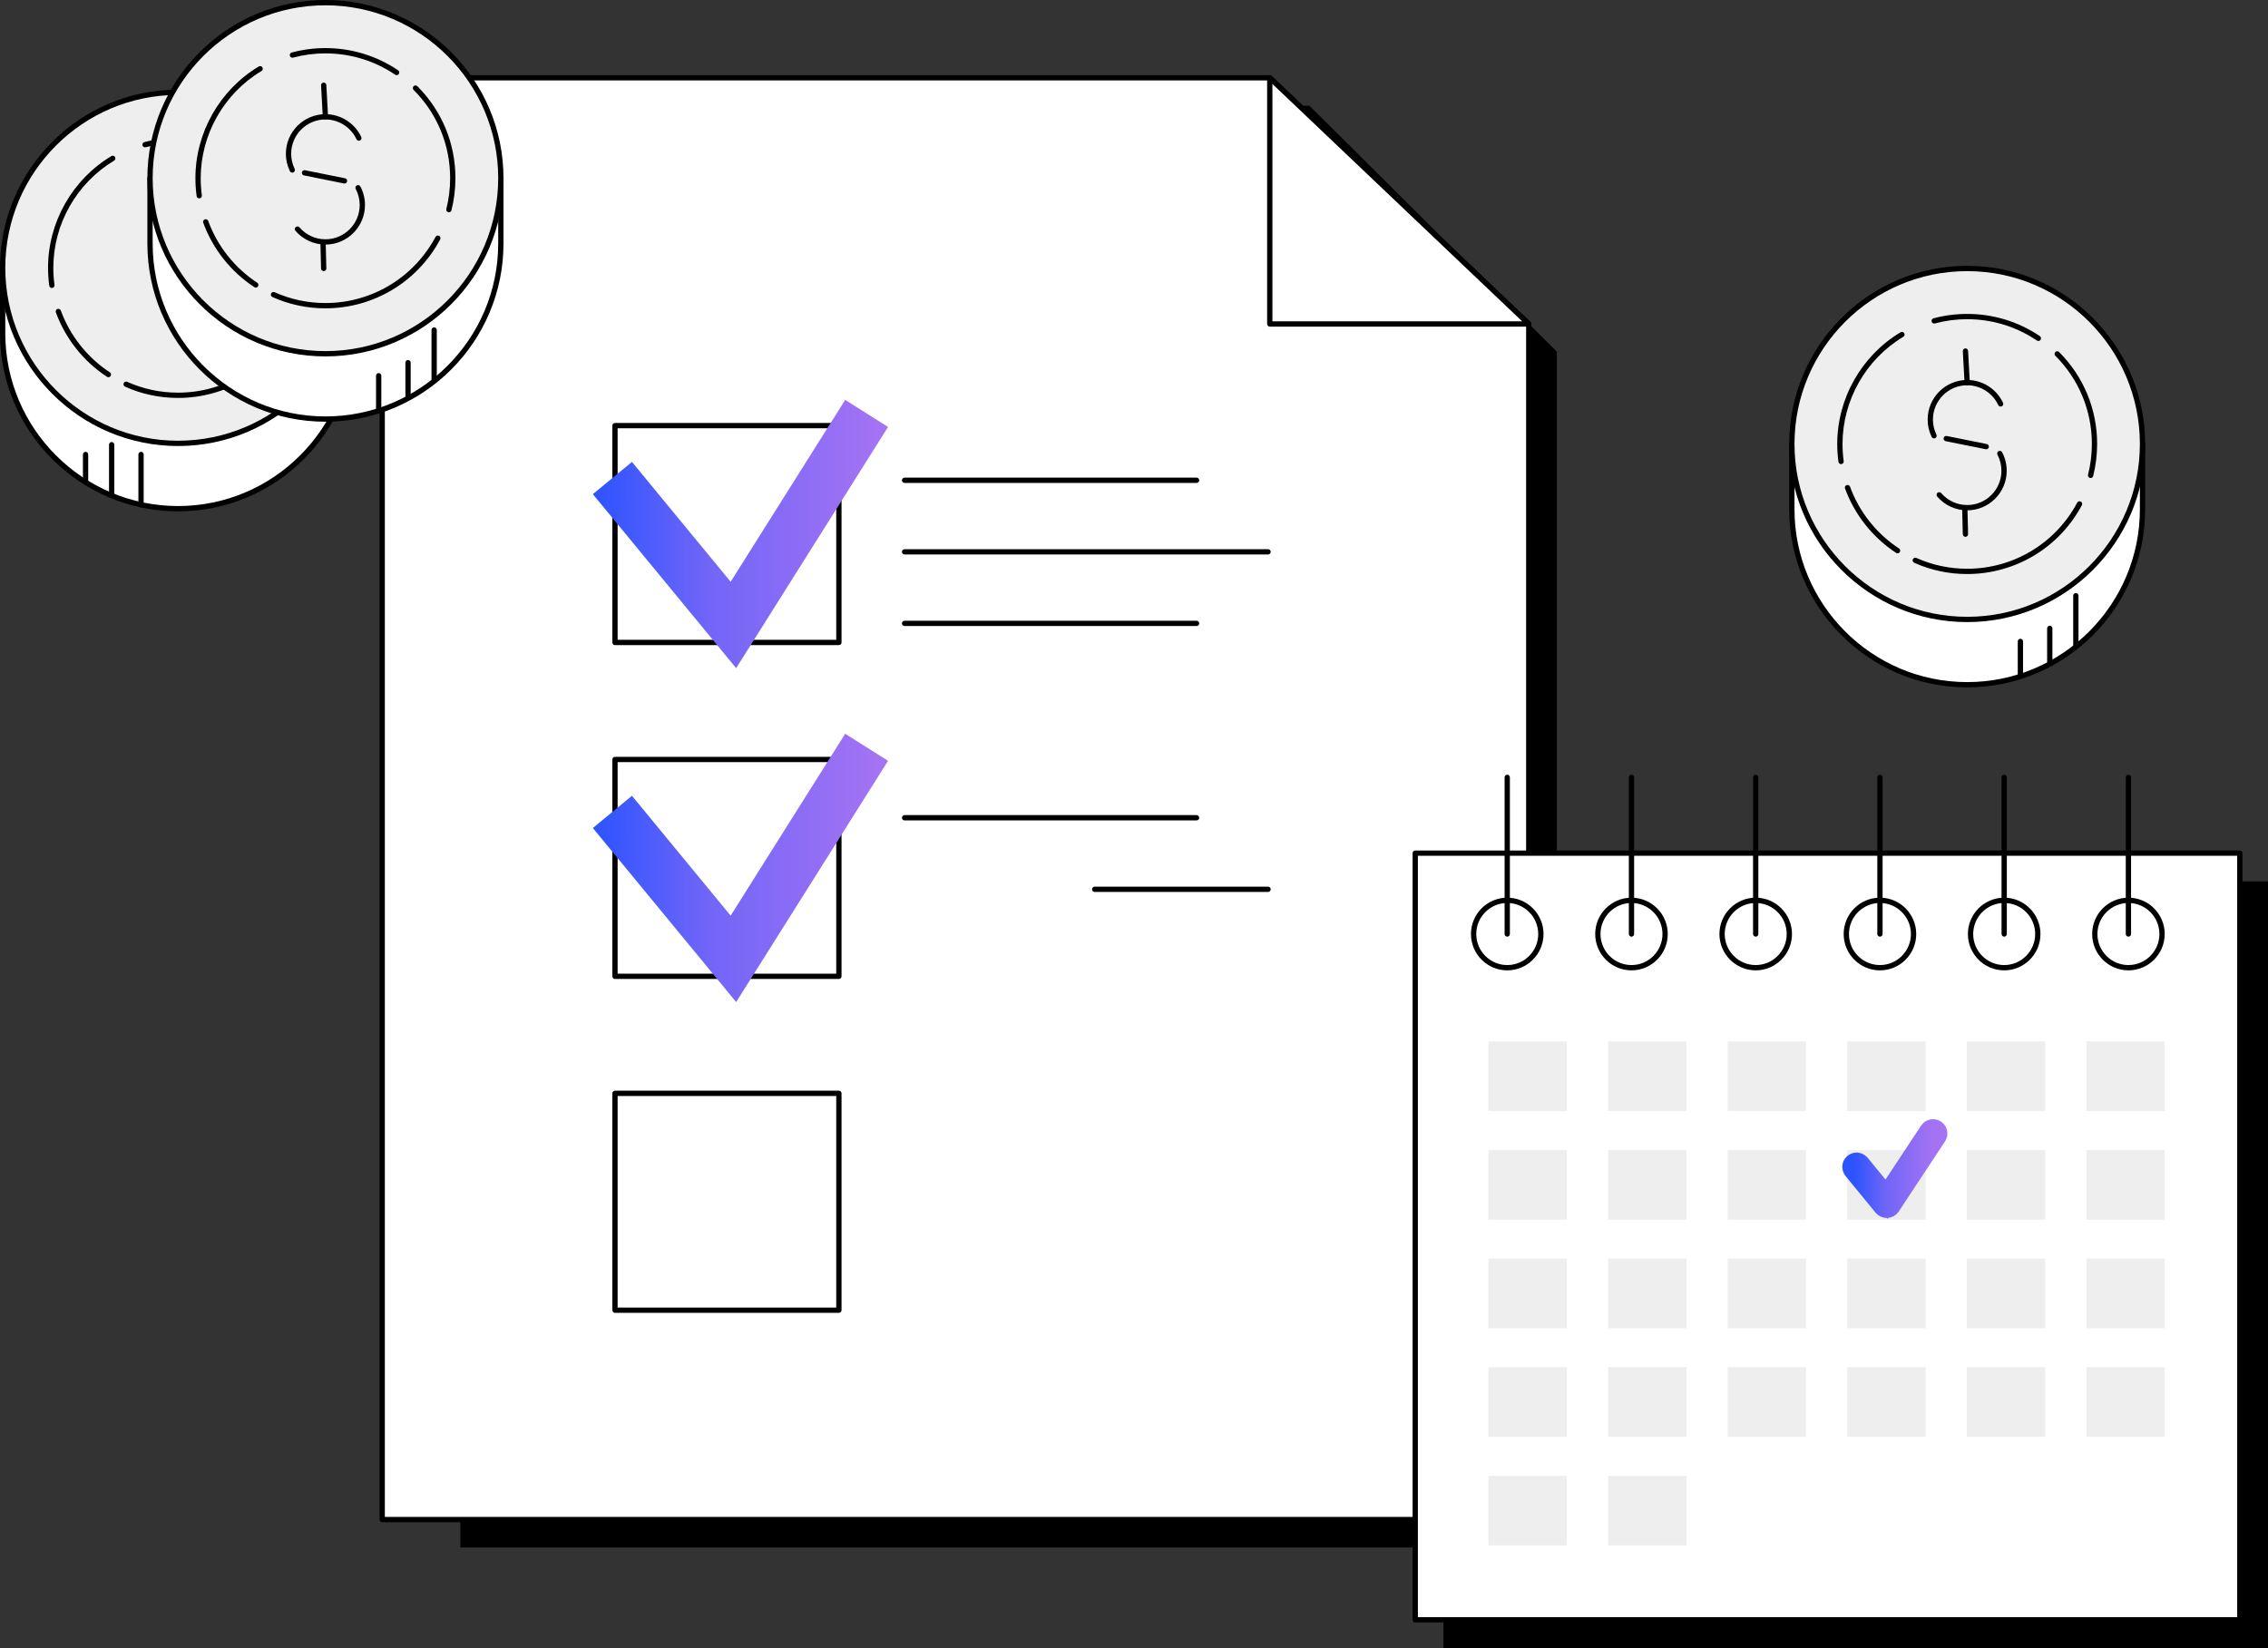 <?xml version="1.0" encoding="UTF-8"?>
<svg xmlns="http://www.w3.org/2000/svg" width="388" height="282" viewBox="0 0 388 282" fill="none">
  <rect x="0" y="0" width="388" height="282" fill="#333333" stroke="none"/>
  <path d="M266.34 264.801H78.762V18.089H223.97L266.34 60.211V264.801Z" fill="black"></path>
  <path d="M266.339 60.211H223.97V18.089L266.339 60.211Z" fill="black"></path>
  <path d="M261.534 260.021H65.385V13.312H217.227L261.534 55.434V260.021Z" fill="white"></path>
  <path d="M65.837 259.571H261.082V55.629L217.047 13.765H65.837V259.571ZM261.535 260.475H65.385C65.135 260.475 64.933 260.272 64.933 260.022V13.312C64.933 13.062 65.135 12.859 65.385 12.859H217.227C217.344 12.859 217.454 12.904 217.538 12.984L261.846 55.106C261.936 55.191 261.987 55.309 261.987 55.434V260.022C261.987 260.272 261.784 260.475 261.535 260.475Z" fill="black"></path>
  <path d="M261.535 55.434H217.228V13.312L261.535 55.434Z" fill="white"></path>
  <path d="M217.679 54.981H260.401L217.679 14.366V54.981ZM261.534 55.888H217.227C216.977 55.888 216.775 55.685 216.775 55.434V13.312C216.775 13.132 216.883 12.968 217.049 12.896C217.215 12.824 217.407 12.859 217.538 12.984L261.845 55.106C261.978 55.234 262.021 55.43 261.954 55.603C261.884 55.775 261.718 55.888 261.534 55.888Z" fill="black"></path>
  <path d="M204.705 82.637H154.752C154.503 82.637 154.302 82.434 154.302 82.184C154.302 81.934 154.503 81.731 154.752 81.731H204.705C204.955 81.731 205.158 81.934 205.158 82.184C205.158 82.434 204.955 82.637 204.705 82.637Z" fill="black"></path>
  <path d="M204.705 107.123H154.752C154.503 107.123 154.302 106.92 154.302 106.67C154.302 106.42 154.503 106.217 154.752 106.217H204.705C204.955 106.217 205.158 106.42 205.158 106.67C205.158 106.92 204.955 107.123 204.705 107.123Z" fill="black"></path>
  <path d="M216.934 94.879H154.752C154.503 94.879 154.302 94.676 154.302 94.426C154.302 94.176 154.503 93.975 154.752 93.975H216.934C217.186 93.975 217.387 94.176 217.387 94.426C217.387 94.676 217.186 94.879 216.934 94.879Z" fill="black"></path>
  <path d="M105.659 109.481H143.061V73.282H105.659V109.481ZM143.514 110.385H105.206C104.957 110.385 104.756 110.184 104.756 109.934V72.829C104.756 72.579 104.957 72.376 105.206 72.376H143.514C143.763 72.376 143.966 72.579 143.966 72.829V109.934C143.966 110.184 143.763 110.385 143.514 110.385Z" fill="black"></path>
  <path d="M125.937 114.332L101.424 84.558L108.114 79.039L124.998 99.549L144.592 68.429L151.924 73.056L125.937 114.332Z" fill="url(#paint0_linear_3892_4076)"></path>
  <path d="M105.659 166.611H143.061V130.412H105.659V166.611ZM143.514 167.517H105.206C104.957 167.517 104.756 167.314 104.756 167.064V129.961C104.756 129.71 104.957 129.507 105.206 129.507H143.514C143.763 129.507 143.966 129.71 143.966 129.961V167.064C143.966 167.314 143.763 167.517 143.514 167.517Z" fill="black"></path>
  <path d="M125.937 171.464L101.424 141.688L108.114 136.171L124.998 156.681L144.592 125.561L151.924 130.188L125.937 171.464Z" fill="url(#paint1_linear_3892_4076)"></path>
  <path d="M105.659 223.742H143.061V187.543H105.659V223.742ZM143.514 224.649H105.206C104.957 224.649 104.756 224.446 104.756 224.196V187.09C104.756 186.84 104.957 186.637 105.206 186.637H143.514C143.763 186.637 143.966 186.84 143.966 187.09V224.196C143.966 224.446 143.763 224.649 143.514 224.649Z" fill="black"></path>
  <path d="M204.705 140.384H154.752C154.503 140.384 154.302 140.181 154.302 139.931C154.302 139.681 154.503 139.478 154.752 139.478H204.705C204.955 139.478 205.158 139.681 205.158 139.931C205.158 140.181 204.955 140.384 204.705 140.384Z" fill="black"></path>
  <path d="M216.934 152.626H187.268C187.019 152.626 186.816 152.423 186.816 152.173C186.816 151.923 187.019 151.72 187.268 151.72H216.934C217.186 151.72 217.386 151.923 217.386 152.173C217.386 152.423 217.186 152.626 216.934 152.626Z" fill="black"></path>
  <path d="M388 282H246.936V150.818H388V282Z" fill="black"></path>
  <path d="M383.181 277.172H242.115V145.987H383.181V277.172Z" fill="white"></path>
  <path d="M242.566 276.719H382.728V146.44H242.566V276.719ZM383.18 277.623H242.114C241.864 277.623 241.662 277.422 241.662 277.172V145.987C241.662 145.737 241.864 145.534 242.114 145.534H383.18C383.43 145.534 383.632 145.737 383.632 145.987V277.172C383.632 277.422 383.43 277.623 383.18 277.623Z" fill="black"></path>
  <path d="M257.854 154.514C254.929 154.514 252.552 156.897 252.552 159.826C252.552 162.754 254.929 165.137 257.854 165.137C260.776 165.137 263.154 162.754 263.154 159.826C263.154 156.897 260.776 154.514 257.854 154.514ZM257.854 166.043C254.43 166.043 251.647 163.254 251.647 159.826C251.647 156.398 254.43 153.608 257.854 153.608C261.275 153.608 264.058 156.398 264.058 159.826C264.058 163.254 261.275 166.043 257.854 166.043Z" fill="black"></path>
  <path d="M279.108 154.514C276.183 154.514 273.805 156.897 273.805 159.826C273.805 162.754 276.183 165.137 279.108 165.137C282.03 165.137 284.41 162.754 284.41 159.826C284.41 156.897 282.03 154.514 279.108 154.514ZM279.108 166.043C275.686 166.043 272.901 163.254 272.901 159.826C272.901 156.398 275.686 153.608 279.108 153.608C282.529 153.608 285.312 156.398 285.312 159.826C285.312 163.254 282.529 166.043 279.108 166.043Z" fill="black"></path>
  <path d="M300.359 154.514C297.436 154.514 295.057 156.897 295.057 159.826C295.057 162.754 297.436 165.137 300.359 165.137C303.283 165.137 305.661 162.754 305.661 159.826C305.661 156.897 303.283 154.514 300.359 154.514ZM300.359 166.043C296.937 166.043 294.154 163.254 294.154 159.826C294.154 156.398 296.937 153.608 300.359 153.608C303.78 153.608 306.565 156.398 306.565 159.826C306.565 163.254 303.78 166.043 300.359 166.043Z" fill="black"></path>
  <path d="M321.614 154.514C318.69 154.514 316.312 156.897 316.312 159.826C316.312 162.754 318.69 165.137 321.614 165.137C324.536 165.137 326.914 162.754 326.914 159.826C326.914 156.897 324.536 154.514 321.614 154.514ZM321.614 166.043C318.191 166.043 315.408 163.254 315.408 159.826C315.408 156.398 318.191 153.608 321.614 153.608C325.036 153.608 327.819 156.398 327.819 159.826C327.819 163.254 325.036 166.043 321.614 166.043Z" fill="black"></path>
  <path d="M342.867 154.514C339.943 154.514 337.565 156.897 337.565 159.826C337.565 162.754 339.943 165.137 342.867 165.137C345.789 165.137 348.169 162.754 348.169 159.826C348.169 156.897 345.789 154.514 342.867 154.514ZM342.867 166.043C339.446 166.043 336.661 163.254 336.661 159.826C336.661 156.398 339.446 153.608 342.867 153.608C346.289 153.608 349.072 156.398 349.072 159.826C349.072 163.254 346.289 166.043 342.867 166.043Z" fill="black"></path>
  <path d="M364.121 154.514C361.199 154.514 358.819 156.897 358.819 159.826C358.819 162.754 361.199 165.137 364.121 165.137C367.046 165.137 369.423 162.754 369.423 159.826C369.423 156.897 367.046 154.514 364.121 154.514ZM364.121 166.043C360.7 166.043 357.917 163.254 357.917 159.826C357.917 156.398 360.7 153.608 364.121 153.608C367.543 153.608 370.328 156.398 370.328 159.826C370.328 163.254 367.543 166.043 364.121 166.043Z" fill="black"></path>
  <path d="M257.853 160.277C257.603 160.277 257.401 160.076 257.401 159.826V133.017C257.401 132.767 257.603 132.564 257.853 132.564C258.103 132.564 258.303 132.767 258.303 133.017V159.826C258.303 160.076 258.103 160.277 257.853 160.277Z" fill="black"></path>
  <path d="M279.107 160.277C278.857 160.277 278.655 160.076 278.655 159.826V133.017C278.655 132.767 278.857 132.564 279.107 132.564C279.357 132.564 279.559 132.767 279.559 133.017V159.826C279.559 160.076 279.357 160.277 279.107 160.277Z" fill="black"></path>
  <path d="M300.359 160.277C300.109 160.277 299.906 160.076 299.906 159.826V133.017C299.906 132.767 300.109 132.564 300.359 132.564C300.608 132.564 300.811 132.767 300.811 133.017V159.826C300.811 160.076 300.608 160.277 300.359 160.277Z" fill="black"></path>
  <path d="M321.616 160.277C321.365 160.277 321.164 160.076 321.164 159.826V133.017C321.164 132.767 321.365 132.564 321.616 132.564C321.866 132.564 322.066 132.767 322.066 133.017V159.826C322.066 160.076 321.866 160.277 321.616 160.277Z" fill="black"></path>
  <path d="M342.868 160.277C342.618 160.277 342.416 160.076 342.416 159.826V133.017C342.416 132.767 342.618 132.564 342.868 132.564C343.118 132.564 343.32 132.767 343.32 133.017V159.826C343.32 160.076 343.118 160.277 342.868 160.277Z" fill="black"></path>
  <path d="M364.121 160.277C363.872 160.277 363.669 160.076 363.669 159.826V133.017C363.669 132.767 363.872 132.564 364.121 132.564C364.371 132.564 364.573 132.767 364.573 133.017V159.826C364.573 160.076 364.371 160.277 364.121 160.277Z" fill="black"></path>
  <path d="M268.047 190.123H254.642V178.203H268.047V190.123Z" fill="#EEEEEE"></path>
  <path d="M288.508 190.123H275.104V178.203H288.508V190.123Z" fill="#EEEEEE"></path>
  <path d="M308.968 190.123H295.563V178.203H308.968V190.123Z" fill="#EEEEEE"></path>
  <path d="M329.428 190.123H316.024V178.203H329.428V190.123Z" fill="#EEEEEE"></path>
  <path d="M349.89 190.123H336.484V178.203H349.89V190.123Z" fill="#EEEEEE"></path>
  <path d="M370.348 190.123H356.945V178.203H370.348V190.123Z" fill="#EEEEEE"></path>
  <path d="M268.047 208.704H254.642V196.784H268.047V208.704Z" fill="#EEEEEE"></path>
  <path d="M288.508 208.704H275.104V196.784H288.508V208.704Z" fill="#EEEEEE"></path>
  <path d="M308.968 208.704H295.563V196.784H308.968V208.704Z" fill="#EEEEEE"></path>
  <path d="M329.428 208.704H316.024V196.784H329.428V208.704Z" fill="#EEEEEE"></path>
  <path d="M349.89 208.704H336.484V196.784H349.89V208.704Z" fill="#EEEEEE"></path>
  <path d="M370.348 208.704H356.945V196.784H370.348V208.704Z" fill="#EEEEEE"></path>
  <path d="M268.047 227.285H254.642V215.365H268.047V227.285Z" fill="#EEEEEE"></path>
  <path d="M288.508 227.285H275.104V215.365H288.508V227.285Z" fill="#EEEEEE"></path>
  <path d="M308.968 227.285H295.563V215.365H308.968V227.285Z" fill="#EEEEEE"></path>
  <path d="M329.428 227.285H316.024V215.365H329.428V227.285Z" fill="#EEEEEE"></path>
  <path d="M349.89 227.285H336.484V215.365H349.89V227.285Z" fill="#EEEEEE"></path>
  <path d="M370.348 227.285H356.945V215.365H370.348V227.285Z" fill="#EEEEEE"></path>
  <path d="M268.047 245.864H254.642V233.946H268.047V245.864Z" fill="#EEEEEE"></path>
  <path d="M288.508 245.864H275.104V233.946H288.508V245.864Z" fill="#EEEEEE"></path>
  <path d="M308.968 245.864H295.563V233.946H308.968V245.864Z" fill="#EEEEEE"></path>
  <path d="M329.428 245.864H316.024V233.946H329.428V245.864Z" fill="#EEEEEE"></path>
  <path d="M349.89 245.864H336.484V233.946H349.89V245.864Z" fill="#EEEEEE"></path>
  <path d="M370.348 245.864H356.945V233.946H370.348V245.864Z" fill="#EEEEEE"></path>
  <path d="M268.047 264.446H254.642V252.526H268.047V264.446Z" fill="#EEEEEE"></path>
  <path d="M288.508 264.446H275.104V252.526H288.508V264.446Z" fill="#EEEEEE"></path>
  <path d="M322.776 206.418C322.641 206.418 322.512 206.356 322.426 206.252L317.267 199.957C317.108 199.765 317.136 199.48 317.329 199.32C317.523 199.162 317.807 199.191 317.965 199.383L322.737 205.202L330.325 193.708C330.462 193.499 330.742 193.442 330.951 193.579C331.16 193.719 331.217 193.999 331.08 194.207L323.153 206.215C323.073 206.334 322.942 206.41 322.798 206.416C322.79 206.416 322.784 206.418 322.776 206.418Z" fill="url(#paint2_linear_3892_4076)" stroke="url(#paint3_linear_3892_4076)" stroke-width="4"></path>
  <path d="M60.47 45.829V57.005C60.47 73.595 47.035 87.045 30.461 87.045C13.888 87.045 0.452 73.595 0.452 57.005V45.829H60.47Z" fill="white"></path>
  <path d="M30.461 87.498C13.665 87.498 0 73.819 0 57.005V45.829C0 45.579 0.202 45.376 0.452 45.376C0.701 45.376 0.904 45.579 0.904 45.829V57.005C0.904 73.318 14.163 86.592 30.461 86.592C46.759 86.592 60.018 73.318 60.018 57.005V45.829C60.018 45.579 60.22 45.376 60.47 45.376C60.719 45.376 60.922 45.579 60.922 45.829V57.005C60.922 73.819 47.257 87.498 30.461 87.498Z" fill="black"></path>
  <path d="M60.47 45.829C60.47 62.419 47.035 75.869 30.461 75.869C13.888 75.869 0.452 62.419 0.452 45.829C0.452 29.236 13.888 15.789 30.461 15.789C47.035 15.789 60.47 29.236 60.47 45.829Z" fill="#EEEEEE"></path>
  <path d="M30.461 16.24C14.163 16.24 0.904 29.513 0.904 45.829C0.904 62.143 14.163 75.416 30.461 75.416C46.759 75.416 60.018 62.143 60.018 45.829C60.018 29.513 46.759 16.24 30.461 16.24ZM30.461 76.322C13.665 76.322 0 62.643 0 45.829C0 29.015 13.665 15.336 30.461 15.336C47.257 15.336 60.922 29.015 60.922 45.829C60.922 62.643 47.257 76.322 30.461 76.322Z" fill="black"></path>
  <path d="M8.875 49.28C8.653 49.28 8.459 49.116 8.428 48.888C8.29 47.882 8.219 46.852 8.219 45.829C8.219 38.038 12.373 30.711 19.06 26.707C19.275 26.578 19.552 26.649 19.68 26.863C19.808 27.078 19.738 27.357 19.524 27.484C13.109 31.326 9.123 38.354 9.123 45.829C9.123 46.811 9.191 47.8 9.323 48.765C9.357 49.013 9.184 49.241 8.937 49.276C8.916 49.278 8.895 49.28 8.875 49.28Z" fill="black"></path>
  <path d="M18.545 64.546C18.461 64.546 18.375 64.523 18.299 64.472C14.294 61.849 11.189 57.934 9.557 53.45C9.472 53.216 9.593 52.956 9.827 52.869C10.061 52.783 10.321 52.904 10.406 53.14C11.972 57.441 14.95 61.197 18.793 63.713C19.002 63.85 19.061 64.131 18.924 64.341C18.837 64.474 18.693 64.546 18.545 64.546Z" fill="black"></path>
  <path d="M30.462 68.093C27.304 68.093 24.252 67.445 21.392 66.163C21.164 66.061 21.062 65.794 21.163 65.567C21.265 65.337 21.532 65.235 21.76 65.337C24.504 66.565 27.431 67.189 30.462 67.189C38.355 67.189 45.571 62.854 49.294 55.879C49.412 55.658 49.685 55.576 49.906 55.693C50.126 55.812 50.209 56.084 50.091 56.306C46.211 63.576 38.689 68.093 30.462 68.093Z" fill="black"></path>
  <path d="M51.582 51.658C51.545 51.658 51.508 51.654 51.471 51.643C51.229 51.582 51.083 51.336 51.144 51.094C51.577 49.382 51.797 47.611 51.797 45.829C51.797 40.123 49.578 34.76 45.547 30.725C45.371 30.549 45.371 30.261 45.547 30.085C45.724 29.909 46.01 29.909 46.186 30.085C50.387 34.29 52.701 39.881 52.701 45.829C52.701 47.686 52.472 49.532 52.02 51.315C51.968 51.52 51.784 51.658 51.582 51.658Z" fill="black"></path>
  <path d="M42.642 28.195C42.555 28.195 42.467 28.17 42.389 28.117C38.86 25.73 34.736 24.47 30.46 24.47C28.583 24.47 26.721 24.714 24.926 25.193C24.684 25.259 24.437 25.116 24.373 24.874C24.308 24.634 24.451 24.384 24.692 24.32C26.564 23.818 28.504 23.564 30.46 23.564C34.916 23.564 39.217 24.878 42.895 27.367C43.102 27.506 43.156 27.787 43.017 27.994C42.93 28.125 42.787 28.195 42.642 28.195Z" fill="black"></path>
  <path d="M24.129 86.825C23.879 86.825 23.677 86.623 23.677 86.372V77.767C23.677 77.517 23.879 77.314 24.129 77.314C24.378 77.314 24.58 77.517 24.58 77.767V86.372C24.58 86.623 24.378 86.825 24.129 86.825Z" fill="black"></path>
  <path d="M19.104 85.148C18.855 85.148 18.652 84.948 18.652 84.697V76.091C18.652 75.84 18.855 75.637 19.104 75.637C19.354 75.637 19.556 75.84 19.556 76.091V84.697C19.556 84.948 19.354 85.148 19.104 85.148Z" fill="black"></path>
  <path d="M14.638 82.913C14.389 82.913 14.186 82.71 14.186 82.46V77.767C14.186 77.517 14.389 77.314 14.638 77.314C14.888 77.314 15.09 77.517 15.09 77.767V82.46C15.09 82.71 14.888 82.913 14.638 82.913Z" fill="black"></path>
  <path d="M85.683 30.493V41.669C85.683 58.26 72.247 71.709 55.673 71.709C39.1 71.709 25.664 58.26 25.664 41.669V30.493H85.683Z" fill="white"></path>
  <path d="M55.673 72.162C38.877 72.162 25.212 58.483 25.212 41.669V30.493C25.212 30.243 25.415 30.04 25.664 30.04C25.914 30.04 26.116 30.243 26.116 30.493V41.669C26.116 57.985 39.376 71.258 55.673 71.258C71.971 71.258 85.231 57.985 85.231 41.669V30.493C85.231 30.243 85.433 30.04 85.683 30.04C85.932 30.04 86.134 30.243 86.134 30.493V41.669C86.134 58.483 72.47 72.162 55.673 72.162Z" fill="black"></path>
  <path d="M85.683 30.493C85.683 47.084 72.247 60.533 55.673 60.533C39.1 60.533 25.664 47.084 25.664 30.493C25.664 13.903 39.1 0.453 55.673 0.453C72.247 0.453 85.683 13.903 85.683 30.493Z" fill="#EEEEEE"></path>
  <path d="M55.673 0.906C39.376 0.906 26.116 14.179 26.116 30.493C26.116 46.807 39.376 60.08 55.673 60.08C71.971 60.08 85.231 46.807 85.231 30.493C85.231 14.179 71.971 0.906 55.673 0.906ZM55.673 60.986C38.877 60.986 25.212 47.307 25.212 30.493C25.212 13.679 38.877 -5.34058e-05 55.673 -5.34058e-05C72.47 -5.34058e-05 86.134 13.679 86.134 30.493C86.134 47.307 72.47 60.986 55.673 60.986Z" fill="black"></path>
  <path d="M34.087 33.944C33.864 33.944 33.67 33.78 33.639 33.552C33.501 32.547 33.431 31.516 33.431 30.493C33.431 22.702 37.585 15.377 44.272 11.373C44.487 11.243 44.763 11.313 44.892 11.528C45.02 11.744 44.95 12.021 44.736 12.15C38.32 15.99 34.335 23.02 34.335 30.493C34.335 31.475 34.402 32.464 34.535 33.429C34.569 33.677 34.396 33.907 34.149 33.94C34.128 33.944 34.107 33.944 34.087 33.944Z" fill="black"></path>
  <path d="M43.757 49.21C43.672 49.21 43.587 49.187 43.511 49.136C39.505 46.514 36.401 42.6 34.769 38.114C34.683 37.88 34.804 37.62 35.039 37.534C35.273 37.447 35.533 37.571 35.618 37.804C37.184 42.106 40.162 45.862 44.005 48.379C44.214 48.517 44.273 48.796 44.136 49.005C44.049 49.138 43.905 49.21 43.757 49.21Z" fill="black"></path>
  <path d="M55.672 52.759C52.514 52.759 49.462 52.109 46.603 50.827C46.375 50.727 46.273 50.458 46.374 50.231C46.476 50.001 46.743 49.899 46.971 50.001C49.714 51.229 52.642 51.853 55.672 51.853C63.566 51.853 70.782 47.518 74.505 40.544C74.622 40.322 74.896 40.24 75.117 40.357C75.337 40.476 75.419 40.751 75.302 40.97C71.421 48.242 63.9 52.759 55.672 52.759Z" fill="black"></path>
  <path d="M76.795 36.322C76.758 36.322 76.721 36.318 76.683 36.308C76.441 36.246 76.295 36 76.356 35.758C76.79 34.046 77.009 32.275 77.009 30.493C77.009 24.787 74.79 19.424 70.76 15.389C70.583 15.213 70.583 14.926 70.76 14.749C70.936 14.573 71.223 14.573 71.399 14.749C75.6 18.954 77.913 24.546 77.913 30.493C77.913 32.351 77.684 34.198 77.233 35.982C77.181 36.187 76.997 36.322 76.795 36.322Z" fill="black"></path>
  <path d="M67.856 12.859C67.769 12.859 67.681 12.835 67.603 12.781C64.075 10.395 59.95 9.134 55.674 9.134C53.797 9.134 51.935 9.378 50.14 9.86C49.898 9.925 49.651 9.78 49.587 9.538C49.522 9.298 49.665 9.05 49.906 8.984C51.778 8.482 53.718 8.228 55.674 8.228C60.13 8.228 64.431 9.544 68.109 12.031C68.316 12.17 68.371 12.453 68.231 12.66C68.144 12.79 68.001 12.859 67.856 12.859Z" fill="black"></path>
  <path d="M74.272 65.425C74.022 65.425 73.82 65.222 73.82 64.972V56.468C73.82 56.217 74.022 56.014 74.272 56.014C74.521 56.014 74.723 56.217 74.723 56.468V64.972C74.723 65.222 74.521 65.425 74.272 65.425Z" fill="black"></path>
  <path d="M69.805 68.22C69.555 68.22 69.353 68.017 69.353 67.767V62.055C69.353 61.804 69.555 61.604 69.805 61.604C70.055 61.604 70.257 61.804 70.257 62.055V67.767C70.257 68.017 70.055 68.22 69.805 68.22Z" fill="black"></path>
  <path d="M64.781 70.454C64.532 70.454 64.329 70.251 64.329 70.001V64.291C64.329 64.041 64.532 63.838 64.781 63.838C65.031 63.838 65.233 64.041 65.233 64.291V70.001C65.233 70.251 65.031 70.454 64.781 70.454Z" fill="black"></path>
  <path d="M50 29.54C49.833 29.54 49.672 29.445 49.594 29.286C49.138 28.355 48.907 27.352 48.907 26.309C48.907 22.575 51.942 19.537 55.673 19.537C58.289 19.537 60.695 21.07 61.804 23.442C61.91 23.668 61.813 23.939 61.587 24.043C61.361 24.15 61.092 24.053 60.986 23.826C60.025 21.769 57.94 20.441 55.673 20.441C52.441 20.441 49.811 23.073 49.811 26.309C49.811 27.213 50.011 28.08 50.405 28.888C50.515 29.111 50.423 29.382 50.198 29.493C50.134 29.523 50.067 29.54 50 29.54Z" fill="black"></path>
  <path d="M55.673 41.851C53.699 41.851 51.829 40.992 50.541 39.492C50.378 39.303 50.399 39.016 50.588 38.854C50.777 38.69 51.063 38.712 51.226 38.901C52.342 40.201 53.963 40.947 55.673 40.947C58.906 40.947 61.535 38.315 61.535 35.08C61.535 34.124 61.301 33.177 60.858 32.338C60.741 32.117 60.825 31.844 61.045 31.725C61.267 31.608 61.539 31.692 61.657 31.914C62.169 32.882 62.439 33.977 62.439 35.08C62.439 38.813 59.404 41.851 55.673 41.851Z" fill="black"></path>
  <path d="M55.377 46.389C55.132 46.389 54.931 46.194 54.925 45.948L54.811 41.411C54.805 41.161 55.002 40.953 55.252 40.947C55.5 40.939 55.708 41.138 55.715 41.388L55.829 45.925C55.835 46.175 55.638 46.383 55.388 46.389C55.385 46.389 55.381 46.389 55.377 46.389Z" fill="black"></path>
  <path d="M55.672 20.441C55.434 20.441 55.235 20.254 55.221 20.015L54.926 14.608C54.912 14.358 55.103 14.145 55.352 14.13C55.597 14.118 55.814 14.309 55.828 14.557L56.124 19.963C56.138 20.213 55.947 20.427 55.697 20.441C55.689 20.441 55.681 20.441 55.672 20.441Z" fill="black"></path>
  <path d="M58.939 31.405C58.91 31.405 58.88 31.401 58.85 31.395L52 30.015C51.755 29.964 51.597 29.726 51.646 29.482C51.696 29.236 51.934 29.078 52.178 29.128L59.028 30.508C59.273 30.559 59.431 30.797 59.382 31.043C59.339 31.256 59.15 31.405 58.939 31.405Z" fill="black"></path>
  <path d="M366.534 75.97V87.142C366.534 103.724 353.104 117.17 336.537 117.17C319.972 117.17 306.542 103.724 306.542 87.142V75.97H366.534Z" fill="white"></path>
  <path d="M336.537 117.621C319.749 117.621 306.09 103.948 306.09 87.142V75.971C306.09 75.721 306.292 75.517 306.542 75.517C306.792 75.517 306.994 75.721 306.994 75.971V87.142C306.994 103.45 320.246 116.717 336.537 116.717C352.828 116.717 366.082 103.45 366.082 87.142V75.971C366.082 75.721 366.285 75.517 366.535 75.517C366.784 75.517 366.985 75.721 366.985 75.971V87.142C366.985 103.948 353.327 117.621 336.537 117.621Z" fill="black"></path>
  <path d="M366.534 75.97C366.534 92.553 353.104 105.998 336.537 105.998C319.972 105.998 306.542 92.553 306.542 75.97C306.542 59.386 319.972 45.943 336.537 45.943C353.104 45.943 366.534 59.386 366.534 75.97Z" fill="#EEEEEE"></path>
  <path d="M336.537 46.396C320.246 46.396 306.994 59.663 306.994 75.97C306.994 92.278 320.246 105.545 336.537 105.545C352.828 105.545 366.082 92.278 366.082 75.97C366.082 59.663 352.828 46.396 336.537 46.396ZM336.537 106.449C319.749 106.449 306.09 92.776 306.09 75.97C306.09 59.163 319.749 45.489 336.537 45.489C353.327 45.489 366.985 59.163 366.985 75.97C366.985 92.776 353.327 106.449 336.537 106.449Z" fill="black"></path>
  <path d="M314.961 79.419C314.74 79.419 314.546 79.255 314.515 79.029C314.376 78.021 314.306 76.991 314.306 75.97C314.306 68.181 318.458 60.858 325.142 56.856C325.356 56.727 325.635 56.798 325.762 57.014C325.89 57.227 325.821 57.506 325.606 57.633C319.193 61.473 315.211 68.499 315.211 75.97C315.211 76.95 315.278 77.939 315.409 78.904C315.444 79.152 315.27 79.382 315.024 79.415C315.002 79.419 314.981 79.419 314.961 79.419Z" fill="black"></path>
  <path d="M324.628 94.681C324.544 94.681 324.458 94.656 324.38 94.605C320.378 91.983 317.273 88.071 315.642 83.589C315.556 83.353 315.679 83.093 315.912 83.009C316.148 82.923 316.408 83.044 316.492 83.278C318.057 87.579 321.034 91.333 324.875 93.849C325.084 93.986 325.143 94.265 325.006 94.476C324.92 94.607 324.775 94.681 324.628 94.681Z" fill="black"></path>
  <path d="M336.537 98.226C333.382 98.226 330.331 97.576 327.472 96.297C327.245 96.194 327.142 95.927 327.243 95.698C327.345 95.47 327.613 95.368 327.84 95.47C330.582 96.698 333.508 97.32 336.537 97.32C344.428 97.32 351.641 92.987 355.361 86.017C355.48 85.795 355.752 85.713 355.973 85.83C356.194 85.947 356.276 86.222 356.159 86.443C352.28 93.711 344.761 98.226 336.537 98.226Z" fill="black"></path>
  <path d="M357.651 81.797C357.614 81.797 357.578 81.793 357.539 81.783C357.297 81.721 357.152 81.475 357.213 81.233C357.645 79.522 357.866 77.752 357.866 75.971C357.866 70.267 355.646 64.905 351.619 60.875C351.443 60.696 351.443 60.409 351.619 60.233C351.795 60.056 352.081 60.056 352.257 60.233C356.456 64.436 358.769 70.025 358.769 75.971C358.769 77.826 358.539 79.671 358.089 81.455C358.036 81.66 357.854 81.797 357.651 81.797Z" fill="black"></path>
  <path d="M348.715 58.344C348.627 58.344 348.539 58.318 348.461 58.267C344.936 55.88 340.812 54.619 336.537 54.619C334.661 54.619 332.801 54.863 331.006 55.345C330.765 55.411 330.517 55.267 330.454 55.025C330.388 54.783 330.531 54.535 330.773 54.469C332.643 53.969 334.583 53.715 336.537 53.715C340.992 53.715 345.292 55.029 348.969 57.516C349.176 57.656 349.229 57.937 349.09 58.144C349.002 58.273 348.86 58.344 348.715 58.344Z" fill="black"></path>
  <path d="M355.128 110.888C354.878 110.888 354.676 110.685 354.676 110.435V101.933C354.676 101.683 354.878 101.48 355.128 101.48C355.378 101.48 355.58 101.683 355.58 101.933V110.435C355.58 110.685 355.378 110.888 355.128 110.888Z" fill="black"></path>
  <path d="M350.663 113.681C350.413 113.681 350.213 113.478 350.213 113.228V107.52C350.213 107.27 350.413 107.067 350.663 107.067C350.913 107.067 351.115 107.27 351.115 107.52V113.228C351.115 113.478 350.913 113.681 350.663 113.681Z" fill="black"></path>
  <path d="M345.641 115.915C345.392 115.915 345.189 115.712 345.189 115.462V109.752C345.189 109.502 345.392 109.301 345.641 109.301C345.891 109.301 346.094 109.502 346.094 109.752V115.462C346.094 115.712 345.891 115.915 345.641 115.915Z" fill="black"></path>
  <path d="M330.867 75.017C330.7 75.017 330.54 74.922 330.46 74.763C330.006 73.832 329.775 72.831 329.775 71.788C329.775 68.054 332.809 65.018 336.538 65.018C339.153 65.018 341.56 66.549 342.667 68.921C342.773 69.147 342.675 69.418 342.45 69.524C342.225 69.629 341.954 69.532 341.848 69.305C340.888 67.25 338.803 65.922 336.538 65.922C333.307 65.922 330.679 68.554 330.679 71.788C330.679 72.692 330.88 73.559 331.273 74.365C331.383 74.588 331.291 74.861 331.066 74.97C331.002 75.002 330.935 75.017 330.867 75.017Z" fill="black"></path>
  <path d="M336.537 87.325C334.564 87.325 332.694 86.466 331.407 84.965C331.245 84.776 331.265 84.489 331.454 84.327C331.644 84.163 331.928 84.186 332.092 84.374C333.207 85.674 334.828 86.419 336.537 86.419C339.768 86.419 342.397 83.788 342.397 80.555C342.397 79.6 342.162 78.652 341.72 77.814C341.603 77.594 341.687 77.32 341.906 77.203C342.127 77.086 342.401 77.17 342.518 77.391C343.03 78.359 343.3 79.452 343.3 80.555C343.3 84.286 340.267 87.325 336.537 87.325Z" fill="black"></path>
  <path d="M336.242 91.86C335.996 91.86 335.796 91.665 335.789 91.417L335.675 86.884C335.669 86.634 335.867 86.425 336.117 86.418C336.362 86.402 336.573 86.611 336.579 86.861L336.692 91.394C336.698 91.644 336.502 91.854 336.252 91.86C336.248 91.86 336.244 91.86 336.242 91.86Z" fill="black"></path>
  <path d="M336.536 65.922C336.299 65.922 336.099 65.736 336.086 65.496L335.79 60.091C335.775 59.841 335.968 59.628 336.217 59.614C336.459 59.599 336.678 59.792 336.692 60.042L336.989 65.444C337.001 65.695 336.811 65.908 336.561 65.922C336.553 65.922 336.545 65.922 336.536 65.922Z" fill="black"></path>
  <path d="M339.803 76.88C339.773 76.88 339.744 76.878 339.713 76.872L332.866 75.493C332.623 75.443 332.463 75.203 332.512 74.959C332.561 74.713 332.801 74.555 333.044 74.605L339.891 75.984C340.137 76.034 340.294 76.272 340.245 76.518C340.202 76.733 340.014 76.88 339.803 76.88Z" fill="black"></path>
  <defs>
    <linearGradient id="paint0_linear_3892_4076" x1="101.424" y1="111.104" x2="150.541" y2="111.021" gradientUnits="userSpaceOnUse">
      <stop stop-color="#2C53FF"></stop>
      <stop offset="0.413" stop-color="#7266F8"></stop>
      <stop offset="1" stop-color="#A473F3"></stop>
    </linearGradient>
    <linearGradient id="paint1_linear_3892_4076" x1="101.424" y1="168.236" x2="150.541" y2="168.153" gradientUnits="userSpaceOnUse">
      <stop stop-color="#2C53FF"></stop>
      <stop offset="0.413" stop-color="#7266F8"></stop>
      <stop offset="1" stop-color="#A473F3"></stop>
    </linearGradient>
    <linearGradient id="paint2_linear_3892_4076" x1="317.164" y1="205.51" x2="330.771" y2="205.487" gradientUnits="userSpaceOnUse">
      <stop stop-color="#2C53FF"></stop>
      <stop offset="0.413" stop-color="#7266F8"></stop>
      <stop offset="1" stop-color="#A473F3"></stop>
    </linearGradient>
    <linearGradient id="paint3_linear_3892_4076" x1="317.164" y1="205.51" x2="330.771" y2="205.487" gradientUnits="userSpaceOnUse">
      <stop stop-color="#2C53FF"></stop>
      <stop offset="0.413" stop-color="#7266F8"></stop>
      <stop offset="1" stop-color="#A473F3"></stop>
    </linearGradient>
  </defs>
</svg>
